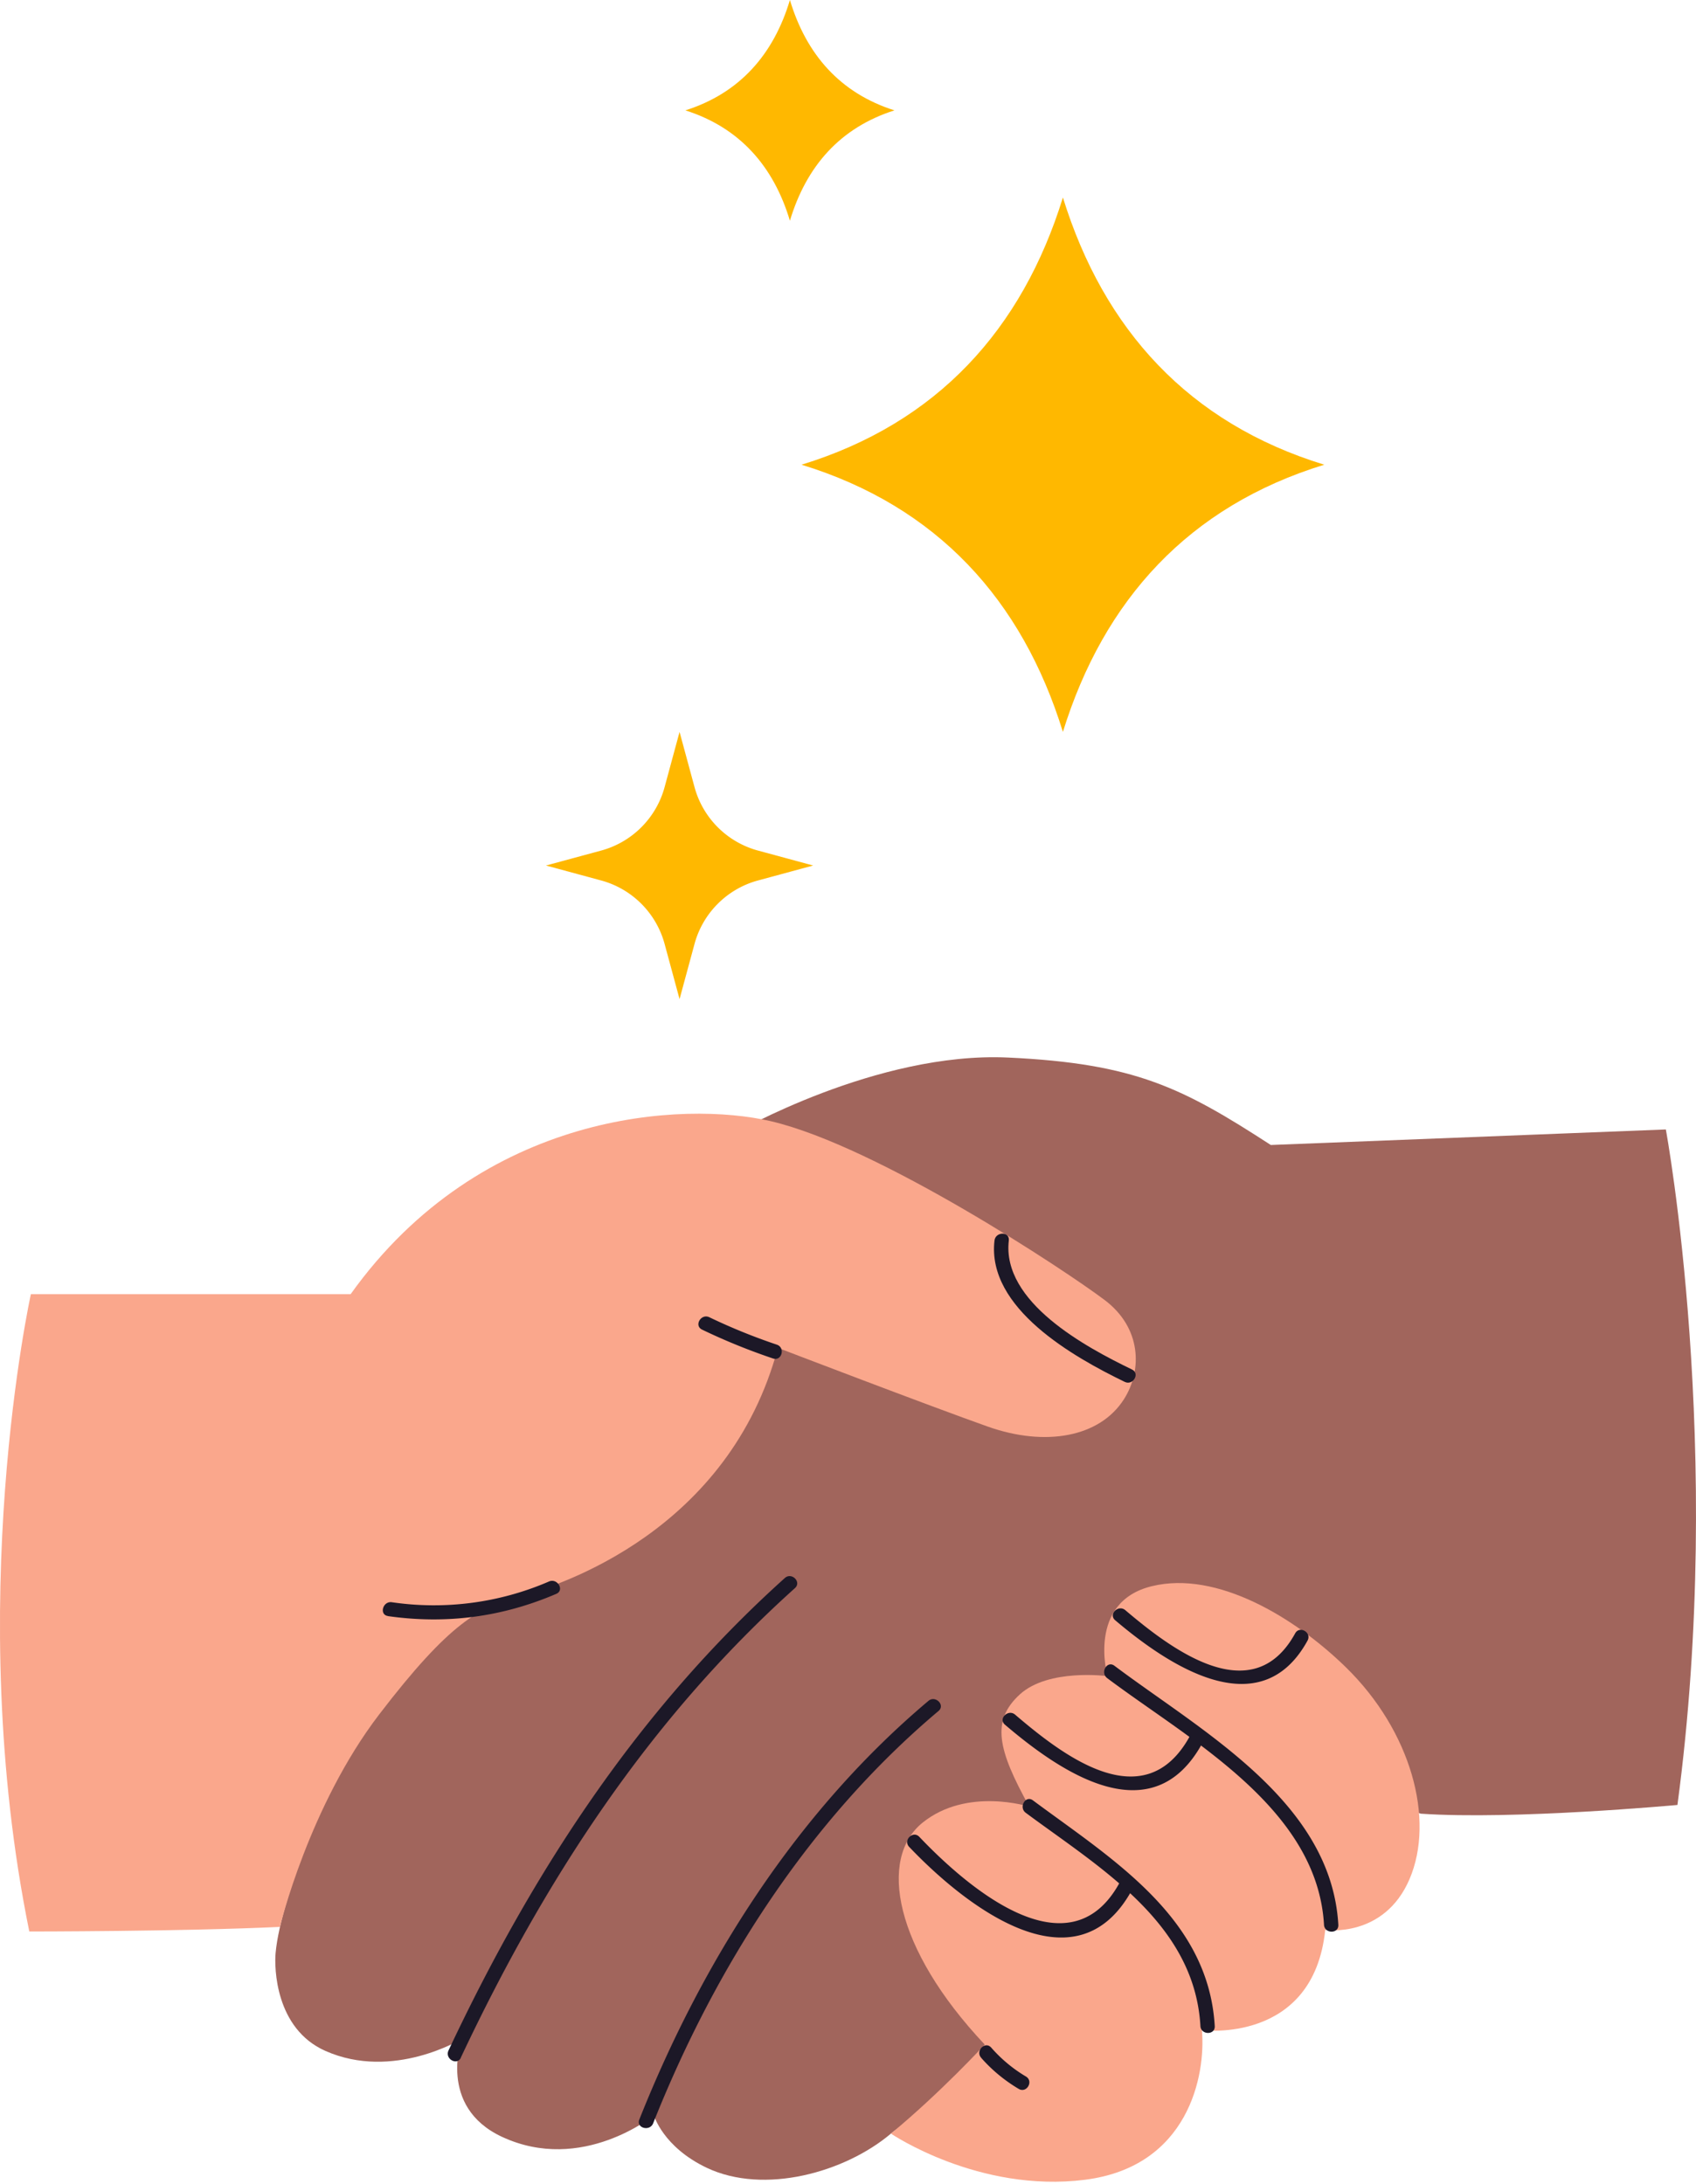 <?xml version="1.0" encoding="UTF-8"?>
<svg xmlns="http://www.w3.org/2000/svg" width="146" height="188" fill="none">
  <g clip-path="url(#a)">
    <path d="M63.273 97.527s12.198-7.033 23.521-6.497c10.923.512 14.997 2.595 22.603 7.526l34.007-1.337s5.103 27.534.998 58.144c0 0-14.078 1.301-22.085.752l-16.822-4.759s-11.458 15.386-20.1 25.032c-3.828 4.272-7.477 6.232-8.697 7.261-3.97 3.353-10.923 5.283-15.854 2.947-3.772-1.788-4.555-4.519-4.555-4.519s-6.176 5.067-13.08 1.85c-5.578-2.602-3.458-8.427-3.458-8.427s-5.911 3.625-11.748 1.03c-4.309-1.917-4.395-7.163-4.278-8.426.924-10.066 17.77-41.502 17.77-41.502l21.778-29.075Z" fill="#A1655C"></path>
    <path d="M30.19 111.396H2.658s-5.893 26.61-.136 54.859c0 0 13.08 0 21.574-.395 0 0 2.496-10.392 8.555-18.3 6.06-7.909 8.63-9.246 12.125-10.171 3.495-.924 17.98-5.652 22.19-21.37 0 0 13.147 5.036 18.078 6.78 4.932 1.745 9.622.925 11.712-2.361 1.603-2.521 1.492-6.151-1.646-8.524-3.254-2.466-19.52-13.253-28.767-15.41-7.427-1.732-24.859-.925-36.163 14.898l.012-.006Z" fill="#FAA78C"></path>
    <path d="M85.61 106.785c-.677 5.825 6.836 10.041 11.213 12.161.709.346 1.337-.721.622-1.066-3.975-1.923-11.218-5.8-10.602-11.101.093-.789-1.14-.783-1.232 0v.006Z" fill="#1C1827"></path>
    <path d="M76.691 183.65s7.557 5.134 16.71 3.975c8.901-1.128 10.412-8.974 10.066-12.876 0 0 9.592 1.233 10.615-8.63 0 0 5.066.752 7.261-4.382 2.194-5.135.142-12.729-5.48-18.221-4.364-4.265-11.095-8.358-16.71-6.983-5.616 1.368-3.816 7.741-3.816 7.741s-5.085-.684-7.55 1.578c-2.466 2.263-1.918 4.728.82 9.659 0 0-5.345-1.713-9.179 1.369-3.834 3.082-2.465 10.823 5.344 19.108 0 0-3.766 4.105-8.08 7.668v-.006Z" fill="#FAA78C"></path>
    <path d="M39.67 177.11c7.163-15.213 16.181-29.112 28.762-40.411.591-.53-.284-1.399-.87-.869-12.654 11.367-21.746 25.352-28.951 40.664-.34.715.727 1.337 1.066.622l-.006-.006ZM56.227 182.762c5.35-13.456 13.42-26.105 24.563-35.486.61-.512-.27-1.381-.869-.869-11.31 9.523-19.453 22.375-24.883 36.028-.296.74.9 1.06 1.19.327ZM95.313 144.447c7.162 5.375 18.078 11.188 18.664 21.229.043.789 1.282.795 1.233 0-.617-10.602-11.699-16.606-19.275-22.295-.635-.475-1.251.591-.622 1.066ZM88.298 156.036c6.386 4.74 14.522 9.486 15.04 18.356.043.789 1.282.795 1.233 0-.549-9.37-8.87-14.387-15.65-19.423-.635-.474-1.252.598-.623 1.067ZM33.402 139.109c5.018.715 9.832.08 14.486-1.917.727-.314.098-1.374-.623-1.066a24.97 24.97 0 0 1-13.536 1.787c-.777-.111-1.11 1.079-.327 1.19v.006ZM60.437 114.448a53.153 53.153 0 0 0 6.109 2.484c.752.253 1.078-.937.326-1.19a50.702 50.702 0 0 1-5.812-2.361c-.71-.339-1.338.722-.623 1.067Z" fill="#1C1827"></path>
    <path d="M78.27 158.976c4.592 4.832 14.25 12.63 19.15 3.748.383-.697-.677-1.32-1.066-.623-4.376 7.927-13.197.234-17.215-3.994-.549-.574-1.418.296-.87.869ZM86.517 148.459c4.808 4.106 12.648 9.45 16.963 1.628.382-.697-.678-1.319-1.066-.623-3.908 7.076-10.91 1.64-15.028-1.874-.598-.511-1.48.358-.87.869ZM96.003 139.466c4.555 3.865 12.476 9.178 16.556 1.751.382-.697-.684-1.319-1.066-.623-3.686 6.713-10.738 1.295-14.62-1.997-.605-.511-1.48.358-.87.869ZM84.458 177.122c.93 1.06 2.022 1.96 3.236 2.681.684.407 1.307-.659.623-1.066a12.304 12.304 0 0 1-2.984-2.484c-.524-.598-1.393.277-.869.869h-.006Z" fill="#1C1827"></path>
  </g>
  <path d="M57.218 67.73 58.5 63l1.282 4.73a7.768 7.768 0 0 0 5.488 5.488L70 74.5l-4.73 1.282a7.768 7.768 0 0 0-5.488 5.488L58.5 86l-1.282-4.73a7.768 7.768 0 0 0-5.488-5.488L47 74.5l4.73-1.282a7.768 7.768 0 0 0 5.488-5.488Z" fill="#FFB800"></path>
  <path fill-rule="evenodd" clip-rule="evenodd" d="M68 0c1.408 4.696 4.335 8.022 9 9.5-4.665 1.478-7.592 4.804-9 9.5-1.406-4.696-4.335-8.022-9-9.5 4.665-1.478 7.594-4.804 9-9.5ZM91.5 17c3.52 11.369 10.839 19.422 22.5 23-11.661 3.578-18.98 11.632-22.5 23C87.985 51.631 80.663 43.578 69 40c11.662-3.578 18.984-11.631 22.5-23Z" fill="#FFB800"></path>
  <defs>
    <clipPath id="a">
      <path fill="#fff" transform="translate(0 91)" d="M0 0h145.999v96.798H0z"></path>
    </clipPath>
  </defs>
</svg>
